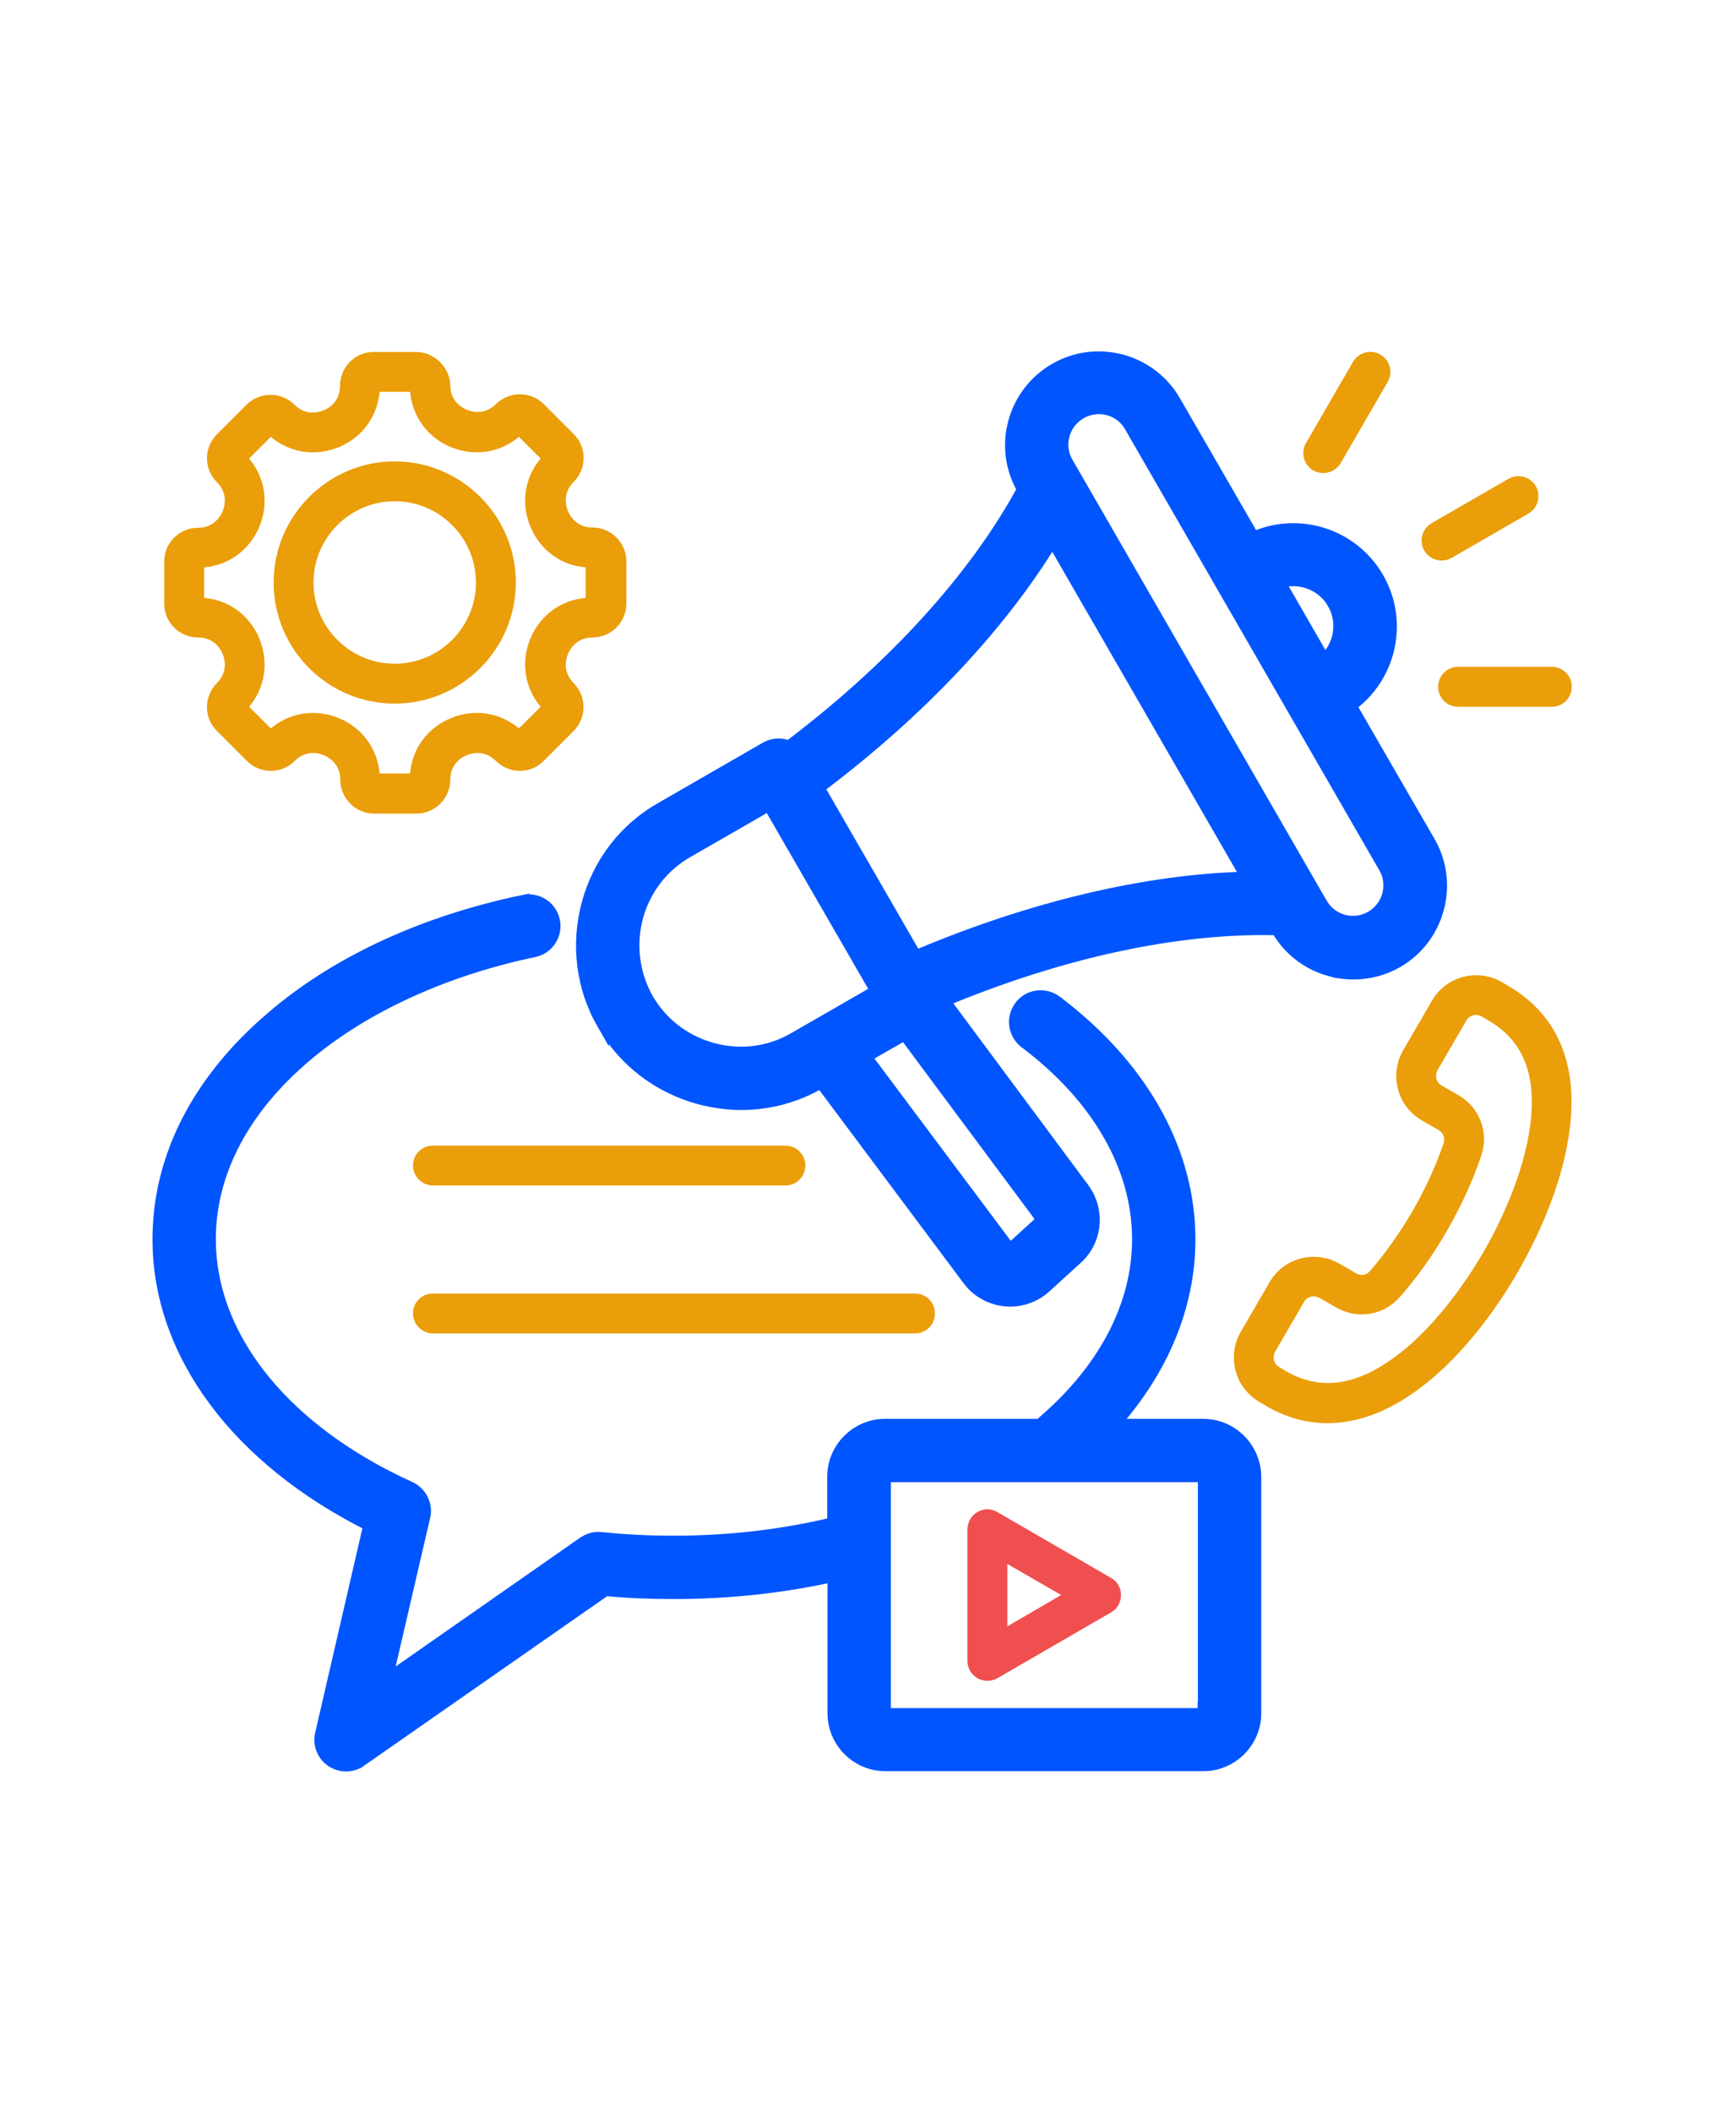 <svg width="74" height="90" viewBox="0 0 74 90" fill="none" xmlns="http://www.w3.org/2000/svg">
<path d="M18.453 56.83H39.004C39.477 56.83 39.854 56.453 39.854 55.98C39.854 55.506 39.477 55.13 39.004 55.13H18.453C17.98 55.13 17.603 55.506 17.603 55.98C17.603 56.441 17.992 56.83 18.453 56.83Z" fill="#EA9E0A"/>
<path d="M18.453 50.526H33.477C33.951 50.526 34.328 50.15 34.328 49.676C34.328 49.202 33.951 48.826 33.477 48.826H18.453C17.98 48.826 17.603 49.202 17.603 49.676C17.603 50.138 17.992 50.526 18.453 50.526Z" fill="#EA9E0A"/>
<path d="M37.73 62.928C37.725 62.932 37.724 62.937 37.724 62.939V73.032C37.724 73.034 37.725 73.039 37.73 73.044C37.734 73.049 37.739 73.05 37.741 73.05H51.283C51.285 73.05 51.29 73.049 51.295 73.044C51.3 73.039 51.301 73.034 51.301 73.032V72.782H51.312V62.939C51.312 62.937 51.312 62.932 51.307 62.928C51.302 62.923 51.298 62.922 51.296 62.922H37.741C37.739 62.922 37.734 62.923 37.73 62.928ZM53.513 73.02C53.513 74.239 52.515 75.238 51.296 75.238H37.741C36.522 75.238 35.523 74.239 35.523 73.02V67.172C33.339 67.653 31.068 67.902 28.741 67.902C27.759 67.902 26.774 67.866 25.81 67.774L15.378 75.048L15.377 75.047C15.185 75.188 14.964 75.25 14.749 75.25C14.542 75.25 14.324 75.187 14.137 75.062C13.76 74.811 13.57 74.34 13.681 73.895L15.735 65.004C10.13 62.19 6.75 57.707 6.75 52.822C6.75 49.447 8.321 46.273 11.266 43.636L11.805 43.171C14.556 40.889 18.183 39.251 22.314 38.39V38.391C22.909 38.266 23.491 38.643 23.617 39.24C23.743 39.836 23.366 40.419 22.769 40.545H22.768C18.781 41.376 15.216 43.059 12.741 45.271V45.272C10.244 47.495 8.95 50.114 8.95 52.822C8.95 56.855 11.902 60.7 16.977 63.158L17.476 63.391L17.479 63.393L17.564 63.437C17.979 63.677 18.208 64.174 18.089 64.652L16.475 71.604L24.881 65.734L24.889 65.729L25.053 65.639C25.223 65.562 25.415 65.521 25.62 65.545H25.621C26.644 65.653 27.68 65.701 28.729 65.701C31.07 65.701 33.342 65.437 35.511 64.915V62.939C35.511 61.72 36.51 60.722 37.728 60.721H44.316C47.036 58.447 48.507 55.658 48.507 52.822C48.507 49.775 46.825 46.793 43.699 44.434V44.433C43.211 44.069 43.12 43.379 43.48 42.895C43.82 42.436 44.449 42.327 44.926 42.611L45.02 42.674L45.02 42.675L45.358 42.935C48.8 45.656 50.707 49.152 50.707 52.822C50.707 55.641 49.576 58.37 47.481 60.721H51.283C52.515 60.721 53.499 61.72 53.513 62.925V73.02Z" fill="#0055FF" stroke="#0055FF" stroke-width="0.5"/>
<path d="M47.36 67.251L42.514 64.445C42.247 64.287 41.931 64.287 41.664 64.445C41.397 64.591 41.239 64.883 41.239 65.186V70.785C41.239 71.089 41.397 71.368 41.664 71.526C41.797 71.599 41.943 71.636 42.089 71.636C42.235 71.636 42.38 71.599 42.514 71.526L47.36 68.721C47.627 68.575 47.785 68.283 47.785 67.98C47.785 67.676 47.627 67.397 47.36 67.251ZM42.939 69.316V66.656L45.235 67.98L42.939 69.316Z" fill="#EF4F4F"/>
<path d="M61.449 23.891C61.595 23.891 61.741 23.854 61.874 23.781L65.154 21.887C65.555 21.656 65.7 21.134 65.47 20.721C65.239 20.32 64.717 20.174 64.304 20.405L61.024 22.299C60.623 22.53 60.478 23.053 60.709 23.465C60.866 23.733 61.158 23.891 61.449 23.891Z" fill="#EA9E0A"/>
<path d="M55.984 20.053C56.117 20.125 56.263 20.162 56.409 20.162C56.7 20.162 56.992 20.004 57.15 19.737L59.154 16.275C59.385 15.874 59.251 15.352 58.838 15.109C58.437 14.879 57.915 15.012 57.672 15.425L55.668 18.887C55.437 19.3 55.571 19.81 55.984 20.053Z" fill="#EA9E0A"/>
<path d="M61.304 29.271C61.304 29.745 61.68 30.122 62.154 30.122H66.15C66.624 30.122 67 29.745 67 29.271C67 28.798 66.624 28.421 66.15 28.421H62.154C61.68 28.421 61.304 28.798 61.304 29.271Z" fill="#EA9E0A"/>
<path d="M45.132 15.638C46.89 14.729 49.083 15.37 50.079 17.097L53.437 22.909C55.361 22.045 57.667 22.772 58.738 24.628C59.809 26.483 59.284 28.842 57.578 30.075L60.937 35.888H60.938L61.025 36.05C61.447 36.874 61.546 37.823 61.302 38.725C61.041 39.7 60.416 40.507 59.558 41.002L59.557 41.003C58.985 41.328 58.347 41.497 57.696 41.497C57.373 41.497 57.048 41.457 56.721 41.366V41.367C55.745 41.107 54.938 40.482 54.443 39.623L54.44 39.618L54.437 39.611C50.244 39.498 45.265 40.561 40.246 42.655L46.188 50.657L46.19 50.658L46.308 50.836C46.853 51.744 46.697 52.92 45.9 53.639L45.899 53.638L44.553 54.865L44.552 54.866C44.141 55.236 43.595 55.44 43.049 55.44C42.999 55.44 42.955 55.436 42.923 55.433C42.888 55.43 42.87 55.428 42.855 55.428H42.84L42.826 55.426C42.289 55.367 41.793 55.119 41.429 54.727L41.281 54.55L34.992 46.133L34.968 46.148L34.963 46.152C33.917 46.757 32.768 47.059 31.595 47.059C30.999 47.059 30.407 46.971 29.82 46.821L29.816 46.82C28.067 46.342 26.602 45.232 25.706 43.667V43.668C24.81 42.116 24.571 40.286 25.037 38.535C25.503 36.783 26.627 35.318 28.192 34.434L32.636 31.873L32.639 31.871L32.733 31.823C32.959 31.722 33.22 31.693 33.472 31.763H33.474L33.623 31.817C38.063 28.465 41.568 24.615 43.602 20.854L43.594 20.841V20.84C42.557 19.056 43.183 16.758 44.963 15.731L45.132 15.638ZM36.906 45.04L43.035 53.234C43.037 53.236 43.039 53.238 43.04 53.239C43.052 53.239 43.057 53.239 43.062 53.238C43.064 53.237 43.066 53.236 43.068 53.235C43.07 53.234 43.074 53.232 43.078 53.228L44.413 52.013C44.419 52.008 44.431 51.986 44.41 51.957V51.956L38.56 44.089L36.906 45.04ZM29.278 36.326L29.277 36.325C28.231 36.935 27.484 37.912 27.16 39.098L27.161 39.099C26.85 40.286 27.01 41.519 27.608 42.579L27.727 42.771C28.342 43.718 29.271 44.395 30.385 44.698C31.572 45.021 32.803 44.859 33.85 44.25L33.851 44.249L37.35 42.235L32.777 34.312L29.278 36.326ZM44.863 23.033C42.616 26.72 39.151 30.381 34.897 33.575L39.037 40.749C43.932 38.676 48.838 37.505 53.151 37.399L44.863 23.033ZM46.838 17.4C46.58 17.4 46.306 17.473 46.062 17.61C45.706 17.821 45.446 18.156 45.343 18.55C45.251 18.899 45.28 19.262 45.428 19.584L45.499 19.72L45.5 19.721L56.333 38.508L56.418 38.638C56.629 38.93 56.929 39.141 57.274 39.232C57.674 39.337 58.091 39.284 58.444 39.076C58.803 38.865 59.063 38.529 59.167 38.135C59.272 37.735 59.219 37.318 59.011 36.965L59.01 36.963L48.176 18.174L48.175 18.172C47.894 17.673 47.374 17.4 46.838 17.4ZM56.824 25.705C56.354 24.902 55.396 24.556 54.548 24.82L56.453 28.127C57.114 27.513 57.293 26.515 56.824 25.704V25.705Z" fill="#0055FF" stroke="#0055FF" stroke-width="0.5"/>
<path d="M8.445 27.17C9.15 27.17 9.429 27.704 9.49 27.875C9.563 28.044 9.745 28.615 9.247 29.113C8.98 29.381 8.822 29.745 8.822 30.134C8.822 30.522 8.968 30.875 9.247 31.154L10.522 32.429C10.79 32.696 11.154 32.854 11.543 32.854C11.931 32.854 12.283 32.709 12.563 32.429C13.061 31.931 13.632 32.113 13.802 32.186C13.972 32.259 14.506 32.526 14.506 33.231C14.506 34.02 15.15 34.676 15.951 34.676H17.749C18.538 34.676 19.194 34.032 19.194 33.231C19.194 32.526 19.729 32.247 19.899 32.186C20.069 32.113 20.64 31.931 21.138 32.429C21.405 32.696 21.769 32.854 22.158 32.854C22.547 32.854 22.899 32.709 23.178 32.429L24.453 31.154C25.012 30.595 25.012 29.684 24.453 29.113C23.956 28.615 24.138 28.044 24.21 27.875C24.283 27.704 24.551 27.17 25.255 27.17C26.044 27.17 26.7 26.526 26.7 25.725V23.927C26.7 23.138 26.057 22.482 25.255 22.482C24.551 22.482 24.271 21.947 24.21 21.777C24.138 21.607 23.956 21.036 24.453 20.538C24.721 20.271 24.878 19.907 24.878 19.518C24.878 19.13 24.733 18.777 24.453 18.498L23.178 17.223C22.619 16.664 21.709 16.664 21.138 17.223C20.64 17.721 20.069 17.538 19.899 17.466C19.729 17.393 19.194 17.125 19.194 16.421C19.17 15.644 18.514 15 17.725 15H15.927C15.138 15 14.494 15.644 14.494 16.445C14.494 17.15 13.96 17.429 13.79 17.49C13.619 17.563 13.049 17.745 12.551 17.247C11.992 16.688 11.081 16.688 10.51 17.247L9.247 18.51C8.98 18.777 8.822 19.142 8.822 19.53C8.822 19.919 8.968 20.271 9.247 20.551C9.745 21.049 9.563 21.619 9.49 21.79C9.417 21.959 9.15 22.494 8.445 22.494C7.644 22.494 7 23.138 7 23.927V25.725C7 26.526 7.644 27.17 8.445 27.17ZM8.7 24.182C9.757 24.085 10.644 23.441 11.057 22.445C11.47 21.449 11.3 20.356 10.619 19.543L11.543 18.619C12.356 19.3 13.437 19.47 14.445 19.057C15.441 18.644 16.085 17.757 16.182 16.7H17.482C17.579 17.757 18.223 18.644 19.219 19.057C20.215 19.47 21.308 19.3 22.122 18.619L23.044 19.543C22.364 20.356 22.194 21.437 22.607 22.445C23.02 23.441 23.907 24.097 24.964 24.182V25.482C23.907 25.579 23.02 26.223 22.607 27.219C22.194 28.215 22.364 29.308 23.044 30.122L22.122 31.044C21.308 30.364 20.227 30.194 19.219 30.607C18.223 31.02 17.567 31.907 17.482 32.964H16.182C16.085 31.907 15.441 31.02 14.445 30.607C13.449 30.194 12.356 30.364 11.543 31.044L10.619 30.122C11.3 29.308 11.47 28.227 11.057 27.219C10.644 26.223 9.757 25.567 8.7 25.482V24.182Z" fill="#EA9E0A"/>
<path d="M16.826 29.988C19.668 29.988 21.988 27.668 21.988 24.826C21.988 21.984 19.668 19.664 16.826 19.664C13.984 19.664 11.664 21.984 11.664 24.826C11.664 27.68 13.984 29.988 16.826 29.988ZM16.826 21.364C18.733 21.364 20.288 22.919 20.288 24.826C20.288 26.733 18.733 28.288 16.826 28.288C14.919 28.288 13.364 26.733 13.364 24.826C13.364 22.919 14.919 21.364 16.826 21.364Z" fill="#EA9E0A"/>
<path d="M64.316 42.036L64.012 41.854C62.968 41.259 61.632 41.611 61.036 42.656L59.81 44.769C59.518 45.267 59.445 45.862 59.591 46.421C59.737 46.98 60.101 47.453 60.599 47.745L61.316 48.158C61.522 48.279 61.607 48.498 61.535 48.729C61.207 49.688 60.769 50.648 60.223 51.595C59.676 52.542 59.057 53.405 58.401 54.17C58.243 54.352 58 54.389 57.806 54.267L57.089 53.854C56.045 53.259 54.709 53.611 54.113 54.656L52.887 56.769C52.595 57.267 52.522 57.862 52.668 58.421C52.814 58.98 53.178 59.453 53.676 59.745L53.98 59.927C54.818 60.413 55.692 60.656 56.591 60.656C57.879 60.656 59.203 60.158 60.514 59.174C62.543 57.656 64.012 55.409 64.704 54.206C65.397 53.004 66.611 50.611 66.915 48.085C67.267 45.304 66.356 43.227 64.316 42.036ZM65.239 47.879C64.96 50.174 63.757 52.47 63.247 53.344C62.737 54.219 61.364 56.417 59.506 57.802C57.806 59.065 56.288 59.283 54.83 58.445L54.526 58.263C54.417 58.203 54.332 58.093 54.308 57.972C54.271 57.85 54.296 57.717 54.356 57.607L55.583 55.494C55.668 55.336 55.838 55.251 55.996 55.251C56.081 55.251 56.154 55.275 56.239 55.312L56.956 55.725C57.867 56.247 58.984 56.065 59.676 55.275C60.417 54.425 61.097 53.478 61.692 52.433C62.288 51.389 62.785 50.32 63.138 49.263C63.478 48.267 63.077 47.198 62.166 46.676L61.45 46.263C61.34 46.203 61.255 46.093 61.231 45.972C61.194 45.85 61.219 45.717 61.279 45.607L62.506 43.494C62.64 43.263 62.931 43.19 63.162 43.324L63.466 43.506C64.911 44.344 65.494 45.777 65.239 47.879Z" fill="#EA9E0A"/>
</svg>
